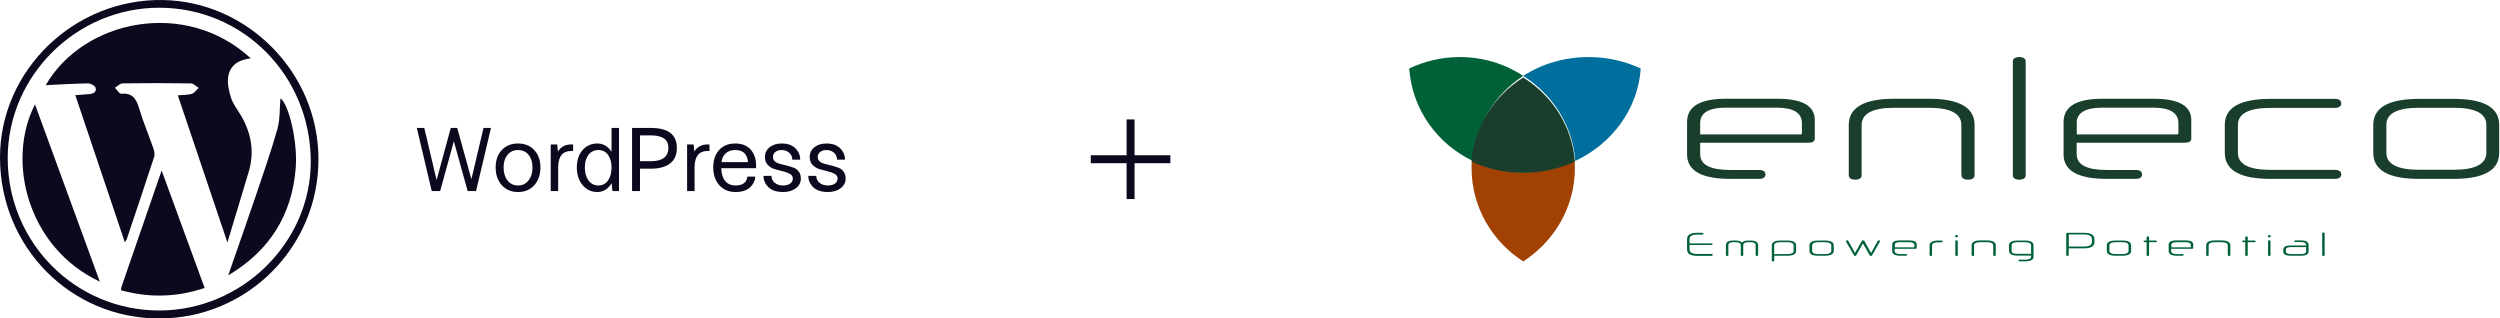 <svg width="314" height="40" viewBox="0 0 314 40" fill="none" xmlns="http://www.w3.org/2000/svg">
<g clip-path="url(#clip0_1679_17891)">
<path fill-rule="evenodd" clip-rule="evenodd" d="M20.483 0.003C9.326 -0.195 0.003 8.83 9.36549e-07 19.774C-0.003 31.034 8.89 40.017 20.03 40C31.067 39.984 40 31.035 40 19.995C40 9.136 31.107 0.192 20.483 0.003ZM20.005 38.996C9.454 38.999 0.968 30.47 0.968 19.864C0.969 9.531 9.586 0.975 19.997 0.971C30.593 0.968 39.035 9.549 39.032 20.32C39.028 30.488 30.363 38.994 20.005 38.996ZM30.169 14.348C29.755 13.668 29.246 13.008 29.011 12.266C28.745 11.422 28.524 10.462 28.665 9.616C28.905 8.181 30.008 7.469 31.503 7.333C23.327 -0.231 10.479 2.476 5.745 10.695C7.567 10.61 9.307 10.5 11.048 10.477C11.378 10.473 11.923 10.75 12.001 11.008C12.174 11.583 11.689 11.783 11.173 11.823C10.631 11.865 10.088 11.905 9.459 11.953L15.681 30.432C15.831 30.189 15.892 30.12 15.919 30.04C17.07 26.611 18.227 23.185 19.349 19.747C19.451 19.433 19.401 19.018 19.288 18.695C18.695 16.988 17.984 15.318 17.464 13.589C17.108 12.406 16.636 11.641 15.233 11.778C14.994 11.801 14.702 11.289 14.434 11.024C14.758 10.831 15.079 10.477 15.406 10.472C18.263 10.428 21.12 10.429 23.977 10.475C24.304 10.48 24.626 10.844 24.95 11.041C24.666 11.299 24.422 11.687 24.09 11.786C23.559 11.946 22.969 11.916 22.333 11.972L28.563 30.447C29.507 27.322 30.385 24.453 31.238 21.576C32.001 19.009 31.547 16.61 30.169 14.348ZM15.258 36.034C15.22 36.145 15.218 36.267 15.188 36.452C18.712 37.425 22.167 37.355 25.704 36.167L20.301 21.415C18.572 26.426 16.913 31.229 15.258 36.034ZM12.536 35.367L4.395 13.107C0.723 20.258 3.517 31.168 12.536 35.367ZM35.222 12.357C35.109 13.6 35.188 14.985 34.83 16.245C33.987 19.215 32.956 22.135 31.965 25.062C30.886 28.243 29.765 31.41 28.662 34.584C33.843 31.522 36.691 27.003 37.144 21.063C37.402 17.683 36.232 13.001 35.222 12.357Z" fill="#0C081E"/>
</g>
<path d="M52.352 16.066H53.289L54.836 22.617L56.617 16.066H57.426L59.207 22.512L60.73 16.066H61.668L59.793 24H58.738L57.004 17.742L55.281 24H54.227L52.352 16.066ZM63.25 21.035C63.25 21.699 63.414 22.242 63.742 22.664C64.078 23.086 64.519 23.297 65.066 23.297C65.613 23.297 66.051 23.086 66.379 22.664C66.715 22.242 66.883 21.699 66.883 21.035C66.883 20.379 66.719 19.852 66.391 19.453C66.062 19.047 65.621 18.844 65.066 18.844C64.512 18.844 64.07 19.047 63.742 19.453C63.414 19.852 63.25 20.379 63.25 21.035ZM63.027 23.262C62.512 22.684 62.254 21.941 62.254 21.035C62.254 20.129 62.508 19.402 63.016 18.855C63.531 18.301 64.215 18.023 65.066 18.023C65.918 18.023 66.598 18.301 67.106 18.855C67.621 19.402 67.879 20.129 67.879 21.035C67.879 21.941 67.621 22.684 67.106 23.262C66.59 23.832 65.91 24.117 65.066 24.117C64.223 24.117 63.543 23.832 63.027 23.262ZM69.168 24V18.141H69.988L70.07 19.031C70.445 18.438 71.004 18.141 71.746 18.141H71.981V18.961H71.746C70.684 18.961 70.137 19.617 70.106 20.93V24H69.168ZM73.914 19.441C73.609 19.84 73.457 20.371 73.457 21.035C73.457 21.699 73.609 22.242 73.914 22.664C74.227 23.086 74.641 23.297 75.156 23.297C75.664 23.297 76.066 23.09 76.363 22.676C76.66 22.254 76.809 21.707 76.809 21.035C76.809 20.371 76.66 19.84 76.363 19.441C76.074 19.043 75.672 18.844 75.156 18.844C74.641 18.844 74.227 19.043 73.914 19.441ZM73.176 23.25C72.691 22.672 72.449 21.934 72.449 21.035C72.449 20.137 72.688 19.41 73.164 18.855C73.648 18.301 74.269 18.023 75.027 18.023C75.762 18.023 76.356 18.367 76.809 19.055V16.066H77.746V24H76.926L76.82 23.004C76.367 23.746 75.769 24.117 75.027 24.117C74.277 24.117 73.66 23.828 73.176 23.25ZM80.383 20.25H81.812C83.234 20.227 83.945 19.668 83.945 18.574C83.945 18.012 83.754 17.609 83.371 17.367C82.988 17.125 82.438 17.004 81.719 17.004H80.383V20.25ZM79.387 24V16.066H81.731C83.918 16.066 85.012 16.902 85.012 18.574C85.012 19.465 84.719 20.125 84.133 20.555C83.555 20.977 82.754 21.188 81.731 21.188H80.383V24H79.387ZM86.301 24V18.141H87.121L87.203 19.031C87.578 18.438 88.137 18.141 88.879 18.141H89.113V18.961H88.879C87.816 18.961 87.269 19.617 87.238 20.93V24H86.301ZM90.637 20.367H93.941C93.926 19.922 93.789 19.559 93.531 19.277C93.281 18.988 92.887 18.844 92.348 18.844C91.832 18.844 91.422 18.992 91.117 19.289C90.812 19.586 90.652 19.945 90.637 20.367ZM90.344 23.262C89.836 22.691 89.582 21.949 89.582 21.035C89.582 20.121 89.828 19.391 90.32 18.844C90.812 18.297 91.488 18.023 92.348 18.023C93.184 18.023 93.828 18.277 94.281 18.785C94.734 19.293 94.961 19.953 94.961 20.766V21.129H90.59C90.606 21.816 90.769 22.352 91.082 22.734C91.402 23.109 91.84 23.297 92.394 23.297C92.973 23.297 93.387 23.133 93.637 22.805C93.785 22.602 93.859 22.395 93.859 22.184H94.856C94.856 22.527 94.734 22.871 94.492 23.215C94.07 23.816 93.371 24.117 92.394 24.117C91.535 24.117 90.852 23.832 90.344 23.262ZM95.898 22.09H96.894C96.894 22.434 97.031 22.723 97.305 22.957C97.578 23.184 97.93 23.297 98.359 23.297C98.719 23.297 99.012 23.219 99.238 23.062C99.465 22.898 99.578 22.684 99.578 22.418C99.578 22.168 99.457 21.977 99.215 21.844C98.973 21.703 98.68 21.594 98.336 21.516C97.992 21.438 97.648 21.348 97.305 21.246C96.969 21.145 96.68 20.969 96.438 20.719C96.195 20.469 96.074 20.137 96.074 19.723C96.074 19.215 96.269 18.805 96.66 18.492C97.059 18.18 97.562 18.023 98.172 18.023C98.938 18.023 99.516 18.227 99.906 18.633C100.305 19.031 100.504 19.504 100.504 20.051H99.508C99.508 19.707 99.383 19.422 99.133 19.195C98.883 18.961 98.562 18.844 98.172 18.844C97.852 18.844 97.59 18.926 97.387 19.09C97.184 19.246 97.082 19.457 97.082 19.723C97.082 19.949 97.168 20.137 97.34 20.285C97.512 20.426 97.727 20.527 97.984 20.59C98.25 20.645 98.531 20.715 98.828 20.801C99.133 20.879 99.414 20.965 99.672 21.059C99.938 21.152 100.156 21.316 100.328 21.551C100.5 21.777 100.586 22.066 100.586 22.418C100.586 22.926 100.375 23.336 99.953 23.648C99.539 23.961 99.008 24.117 98.359 24.117C97.555 24.117 96.941 23.918 96.519 23.52C96.106 23.113 95.898 22.637 95.898 22.09ZM101.523 22.09H102.52C102.52 22.434 102.656 22.723 102.93 22.957C103.203 23.184 103.555 23.297 103.984 23.297C104.344 23.297 104.637 23.219 104.863 23.062C105.09 22.898 105.203 22.684 105.203 22.418C105.203 22.168 105.082 21.977 104.84 21.844C104.598 21.703 104.305 21.594 103.961 21.516C103.617 21.438 103.273 21.348 102.93 21.246C102.594 21.145 102.305 20.969 102.062 20.719C101.82 20.469 101.699 20.137 101.699 19.723C101.699 19.215 101.895 18.805 102.285 18.492C102.684 18.18 103.188 18.023 103.797 18.023C104.562 18.023 105.141 18.227 105.531 18.633C105.93 19.031 106.129 19.504 106.129 20.051H105.133C105.133 19.707 105.008 19.422 104.758 19.195C104.508 18.961 104.188 18.844 103.797 18.844C103.477 18.844 103.215 18.926 103.012 19.09C102.809 19.246 102.707 19.457 102.707 19.723C102.707 19.949 102.793 20.137 102.965 20.285C103.137 20.426 103.352 20.527 103.609 20.59C103.875 20.645 104.156 20.715 104.453 20.801C104.758 20.879 105.039 20.965 105.297 21.059C105.562 21.152 105.781 21.316 105.953 21.551C106.125 21.777 106.211 22.066 106.211 22.418C106.211 22.926 106 23.336 105.578 23.648C105.164 23.961 104.633 24.117 103.984 24.117C103.18 24.117 102.566 23.918 102.145 23.52C101.73 23.113 101.523 22.637 101.523 22.09Z" fill="#0C081E"/>
<path d="M142 15V25" stroke="#0C081E"/>
<path d="M147 20L137 20" stroke="#0C081E"/>
<path d="M291.667 32.035C291.667 32.105 291.726 32.148 291.83 32.148C291.933 32.148 291.978 32.105 291.978 32.035V29.311C291.978 29.241 291.919 29.199 291.815 29.199C291.711 29.199 291.667 29.241 291.667 29.311V32.035ZM289.028 31.909H287.709C287.309 31.909 287.102 31.797 287.102 31.586V31.361C287.102 31.151 287.309 31.038 287.709 31.038H289.651V31.572C289.651 31.797 289.443 31.909 289.028 31.909ZM289.028 32.12C289.651 32.12 289.962 31.937 289.962 31.558V30.786C289.962 30.393 289.651 30.196 289.014 30.196H288.317C288.213 30.196 288.169 30.238 288.169 30.308C288.169 30.379 288.213 30.407 288.317 30.407H289.014C289.429 30.407 289.651 30.533 289.651 30.786V30.828H287.694C287.087 30.828 286.776 31.01 286.776 31.361V31.586C286.776 31.937 287.072 32.12 287.694 32.12H289.028ZM285.204 29.663C285.204 29.564 285.145 29.522 285.027 29.522C284.908 29.522 284.849 29.578 284.849 29.663C284.849 29.761 284.908 29.803 285.027 29.803C285.145 29.817 285.204 29.761 285.204 29.663ZM284.864 32.035C284.864 32.105 284.923 32.148 285.027 32.148C285.13 32.148 285.175 32.105 285.175 32.035V30.294C285.175 30.224 285.115 30.182 285.012 30.182C284.908 30.182 284.864 30.224 284.864 30.294V32.035ZM283.144 30.421C283.248 30.421 283.307 30.379 283.307 30.322C283.307 30.252 283.248 30.21 283.144 30.21H282.314V29.803C282.314 29.733 282.255 29.691 282.151 29.691C282.047 29.691 282.003 29.733 282.003 29.803V30.21H281.766C281.662 30.21 281.618 30.252 281.618 30.322C281.618 30.393 281.677 30.421 281.766 30.421H282.003V32.035C282.003 32.105 282.062 32.148 282.166 32.148C282.27 32.148 282.314 32.105 282.314 32.035V30.421H283.144ZM279.809 32.035C279.809 32.105 279.869 32.148 279.972 32.148C280.076 32.148 280.135 32.105 280.135 32.035V30.828C280.135 30.407 279.765 30.196 279.024 30.196H278.194C277.467 30.196 277.097 30.407 277.097 30.828V32.035C277.097 32.105 277.156 32.148 277.26 32.148C277.364 32.148 277.408 32.105 277.408 32.035V30.828C277.408 30.547 277.675 30.421 278.194 30.421H279.024C279.557 30.421 279.809 30.561 279.809 30.828V32.035ZM272.71 30.786C272.71 30.547 272.917 30.421 273.332 30.421H274.562C274.963 30.421 275.17 30.547 275.17 30.786V31.038C275.17 31.052 275.155 31.067 275.141 31.067H272.725V30.786H272.71ZM275.318 31.249C275.422 31.249 275.467 31.221 275.467 31.151V30.701C275.467 30.364 275.17 30.196 274.562 30.196H273.317C272.695 30.196 272.384 30.379 272.384 30.758V31.53C272.384 31.923 272.739 32.12 273.421 32.12H274.118C274.222 32.12 274.266 32.077 274.266 32.021C274.266 31.951 274.207 31.909 274.118 31.909H273.421C272.932 31.909 272.695 31.783 272.695 31.53V31.249H275.318ZM270.753 30.421C270.857 30.421 270.916 30.379 270.916 30.322C270.916 30.252 270.857 30.21 270.753 30.21H269.923V29.803C269.923 29.733 269.864 29.691 269.76 29.691C269.656 29.691 269.612 29.733 269.612 29.803V30.21H269.375C269.271 30.21 269.227 30.252 269.227 30.322C269.227 30.393 269.286 30.421 269.375 30.421H269.612V32.035C269.612 32.105 269.671 32.148 269.775 32.148C269.879 32.148 269.923 32.105 269.923 32.035V30.421H270.753ZM267.344 31.502C267.344 31.769 267.078 31.909 266.559 31.909H265.729C265.195 31.909 264.943 31.769 264.943 31.502V30.828C264.943 30.561 265.21 30.421 265.729 30.421H266.559C267.078 30.421 267.344 30.561 267.344 30.828V31.502ZM266.559 32.12C267.3 32.12 267.67 31.909 267.67 31.502V30.828C267.67 30.407 267.3 30.21 266.559 30.21H265.729C264.988 30.21 264.617 30.421 264.617 30.828V31.502C264.617 31.923 264.988 32.12 265.729 32.12H266.559ZM259.845 29.48C259.845 29.466 259.859 29.452 259.874 29.452H261.742C262.424 29.452 262.75 29.648 262.75 30.042V30.379C262.75 30.772 262.409 30.968 261.742 30.968H259.845V29.48ZM263.061 30.042C263.061 29.508 262.616 29.241 261.727 29.241H259.667C259.563 29.241 259.518 29.269 259.518 29.34V32.035C259.518 32.105 259.578 32.148 259.667 32.148C259.77 32.148 259.83 32.105 259.83 32.035V31.193H261.727C262.616 31.193 263.061 30.926 263.061 30.393V30.042ZM252.656 31.53V30.814C252.656 30.547 252.908 30.421 253.412 30.421H254.361C254.85 30.421 255.102 30.547 255.102 30.814V31.881H253.412C252.908 31.895 252.656 31.768 252.656 31.53ZM254.375 32.822C255.072 32.822 255.413 32.625 255.413 32.232V30.828C255.413 30.407 255.042 30.21 254.301 30.21H253.442C252.701 30.21 252.33 30.421 252.33 30.828V31.488C252.33 31.909 252.701 32.105 253.442 32.105H255.102V32.232C255.102 32.485 254.85 32.611 254.375 32.611H253.664C253.56 32.611 253.516 32.653 253.516 32.723C253.516 32.794 253.575 32.822 253.664 32.822H254.375ZM250.344 32.035C250.344 32.105 250.403 32.148 250.507 32.148C250.611 32.148 250.67 32.105 250.67 32.035V30.828C250.67 30.407 250.299 30.196 249.558 30.196H248.728C248.002 30.196 247.632 30.407 247.632 30.828V32.035C247.632 32.105 247.691 32.148 247.795 32.148C247.898 32.148 247.943 32.105 247.943 32.035V30.828C247.943 30.547 248.21 30.421 248.728 30.421H249.558C250.092 30.421 250.344 30.561 250.344 30.828V32.035ZM245.927 29.663C245.927 29.564 245.868 29.522 245.749 29.522C245.631 29.522 245.571 29.578 245.571 29.663C245.571 29.761 245.631 29.803 245.749 29.803C245.868 29.817 245.927 29.761 245.927 29.663ZM245.586 32.035C245.586 32.105 245.645 32.148 245.749 32.148C245.853 32.148 245.897 32.105 245.897 32.035V30.294C245.897 30.224 245.838 30.182 245.734 30.182C245.631 30.182 245.586 30.224 245.586 30.294V32.035ZM242.355 32.035C242.355 32.105 242.414 32.148 242.518 32.148C242.622 32.148 242.666 32.105 242.666 32.035V30.828C242.666 30.561 242.933 30.435 243.452 30.435H243.852C243.956 30.435 244 30.393 244 30.322C244 30.252 243.941 30.21 243.852 30.21H243.452C242.726 30.21 242.355 30.421 242.355 30.828V32.035ZM237.983 30.786C237.983 30.547 238.19 30.421 238.605 30.421H239.835C240.235 30.421 240.443 30.547 240.443 30.786V31.038C240.443 31.052 240.428 31.067 240.413 31.067H237.997V30.786H237.983ZM240.591 31.249C240.695 31.249 240.739 31.221 240.739 31.151V30.701C240.739 30.364 240.443 30.196 239.835 30.196H238.59C237.968 30.196 237.657 30.379 237.657 30.758V31.53C237.657 31.923 238.012 32.12 238.694 32.12H239.391C239.494 32.12 239.539 32.077 239.539 32.021C239.539 31.951 239.48 31.909 239.391 31.909H238.694C238.205 31.909 237.968 31.783 237.968 31.53V31.249H240.591ZM233.996 30.182C233.936 30.182 233.877 30.21 233.847 30.252L232.988 31.769L232.143 30.252C232.128 30.21 232.069 30.182 231.995 30.182C231.906 30.182 231.846 30.224 231.846 30.294C231.846 30.308 231.846 30.337 231.861 30.351L232.854 32.063C232.884 32.12 232.928 32.148 232.988 32.148C233.047 32.148 233.106 32.134 233.136 32.077L233.981 30.575L234.84 32.077C234.87 32.134 234.915 32.148 234.989 32.148C235.063 32.148 235.107 32.12 235.137 32.063L236.115 30.351C236.13 30.337 236.13 30.308 236.13 30.294C236.13 30.238 236.071 30.182 235.982 30.182C235.922 30.182 235.863 30.21 235.848 30.252L235.003 31.769L234.159 30.252C234.114 30.21 234.055 30.182 233.996 30.182ZM230.009 31.502C230.009 31.769 229.742 31.909 229.223 31.909H228.393C227.859 31.909 227.607 31.769 227.607 31.502V30.828C227.607 30.561 227.874 30.421 228.393 30.421H229.223C229.742 30.421 230.009 30.561 230.009 30.828V31.502ZM229.208 32.12C229.949 32.12 230.32 31.909 230.32 31.502V30.828C230.32 30.407 229.949 30.21 229.208 30.21H228.378C227.637 30.21 227.267 30.421 227.267 30.828V31.502C227.267 31.923 227.637 32.12 228.378 32.12H229.208ZM222.835 30.828C222.835 30.561 223.102 30.421 223.62 30.421H224.495C225.014 30.421 225.28 30.561 225.28 30.828V31.502C225.28 31.769 225.014 31.909 224.495 31.909H222.835V30.828ZM224.495 32.12C225.221 32.12 225.592 31.909 225.592 31.502V30.828C225.592 30.407 225.221 30.21 224.495 30.21H223.635C222.909 30.21 222.538 30.421 222.538 30.828V32.723C222.538 32.794 222.598 32.836 222.701 32.836C222.805 32.836 222.85 32.794 222.85 32.723V32.12H224.495ZM220.508 32.035C220.508 32.105 220.567 32.148 220.656 32.148C220.76 32.148 220.819 32.105 220.819 32.035V30.814C220.819 30.407 220.508 30.21 219.885 30.21H219.574C219.204 30.21 218.952 30.294 218.789 30.463C218.64 30.294 218.374 30.21 218.003 30.21H217.692C217.084 30.21 216.773 30.407 216.773 30.814V32.035C216.773 32.105 216.832 32.148 216.936 32.148C217.04 32.148 217.084 32.105 217.084 32.035V30.814C217.084 30.547 217.292 30.421 217.692 30.421H218.003C218.433 30.421 218.64 30.547 218.64 30.814V32.035C218.64 32.105 218.7 32.148 218.803 32.148C218.907 32.148 218.952 32.105 218.952 32.035V30.814C218.952 30.547 219.174 30.421 219.589 30.421H219.9C220.315 30.421 220.508 30.547 220.508 30.814V32.035ZM214.965 32.12C215.068 32.12 215.128 32.077 215.128 32.007C215.128 31.937 215.068 31.895 214.965 31.895H213.156C212.519 31.895 212.208 31.698 212.208 31.319V30.772H214.95C215.053 30.772 215.098 30.744 215.098 30.673C215.098 30.603 215.039 30.575 214.95 30.575H212.208V30.042C212.208 29.648 212.519 29.466 213.142 29.466H213.808C213.912 29.466 213.957 29.424 213.957 29.354C213.957 29.284 213.897 29.241 213.808 29.241H213.127C212.311 29.241 211.896 29.508 211.896 30.042V31.333C211.896 31.867 212.311 32.134 213.156 32.134H214.965V32.12Z" fill="#006139"/>
<path d="M312.284 19.184C312.284 20.599 310.89 21.322 308.178 21.322H303.834C301.092 21.322 299.728 20.599 299.728 19.184V15.673C299.728 14.258 301.092 13.536 303.834 13.536H308.178C310.89 13.536 312.284 14.258 312.284 15.673V19.184ZM308.148 22.468C311.987 22.468 313.9 21.378 313.9 19.198V15.688C313.9 13.508 311.987 12.418 308.148 12.418H303.834C299.995 12.418 298.083 13.508 298.083 15.688V19.198C298.083 21.378 299.995 22.468 303.834 22.468H308.148ZM293.25 22.468C293.769 22.468 294.065 22.27 294.065 21.902C294.065 21.534 293.769 21.336 293.25 21.336H285.186C282.443 21.336 281.08 20.614 281.08 19.198V15.688C281.08 14.272 282.443 13.55 285.186 13.55H293.25C293.769 13.55 294.065 13.352 294.065 12.984C294.065 12.616 293.769 12.418 293.25 12.418H285.186C281.346 12.418 279.434 13.508 279.434 15.688V19.198C279.434 21.378 281.346 22.468 285.186 22.468H293.25ZM260.83 15.461C260.83 14.173 261.897 13.522 264.077 13.522H270.451C272.526 13.522 273.608 14.173 273.608 15.461V16.749C273.608 16.834 273.534 16.877 273.43 16.877H260.845V15.461H260.83ZM274.453 17.924C274.957 17.924 275.224 17.754 275.224 17.4V15.065C275.224 13.295 273.653 12.403 270.495 12.403H264.047C260.8 12.403 259.185 13.38 259.185 15.334V19.396C259.185 21.449 261.008 22.468 264.625 22.468H268.242C268.761 22.468 269.043 22.27 269.043 21.916C269.043 21.548 268.761 21.35 268.242 21.35H264.625C262.105 21.35 260.83 20.699 260.83 19.368V17.924H274.453ZM252.81 22.001C252.81 22.369 253.107 22.567 253.626 22.567C254.145 22.567 254.426 22.369 254.426 22.001V7.732C254.426 7.364 254.159 7.166 253.611 7.166C253.107 7.166 252.81 7.364 252.81 7.732V22.001ZM246.377 22.001C246.377 22.369 246.658 22.567 247.192 22.567C247.711 22.567 248.007 22.369 248.007 22.001V15.702C248.007 13.493 246.066 12.403 242.256 12.403H237.942C234.132 12.403 232.205 13.493 232.205 15.702V22.001C232.205 22.369 232.502 22.567 233.021 22.567C233.539 22.567 233.821 22.369 233.821 22.001V15.702C233.821 14.258 235.214 13.536 237.927 13.536H242.241C244.983 13.536 246.347 14.258 246.347 15.702V22.001H246.377ZM213.542 15.461C213.542 14.173 214.609 13.522 216.788 13.522H223.163C225.238 13.522 226.32 14.173 226.32 15.461V16.749C226.32 16.834 226.246 16.877 226.142 16.877H213.542V15.461ZM227.165 17.924C227.669 17.924 227.936 17.754 227.936 17.4V15.065C227.936 13.295 226.365 12.403 223.207 12.403H216.759C213.512 12.403 211.896 13.38 211.896 15.334V19.396C211.896 21.449 213.72 22.468 217.337 22.468H220.939C221.458 22.468 221.74 22.27 221.74 21.916C221.74 21.548 221.458 21.35 220.939 21.35H217.337C214.817 21.35 213.542 20.699 213.542 19.368V17.924H227.165Z" fill="#193E2B"/>
<path d="M184.981 20.214C185.275 15.769 187.731 11.874 191.316 9.532C189.033 8.026 186.282 7.166 183.335 7.166C181.052 7.166 178.915 7.692 177 8.6C177.344 13.69 180.487 18.063 184.981 20.214Z" fill="#006139"/>
<path d="M191.316 9.532C195.014 11.874 197.546 15.769 197.85 20.214C202.459 18.063 205.725 13.714 206.08 8.6C204.105 7.692 201.902 7.166 199.547 7.166C196.482 7.166 193.646 8.026 191.316 9.532Z" fill="#006F9E"/>
<path d="M197.804 21.132C197.804 20.818 197.779 20.504 197.779 20.215C195.825 21.132 193.646 21.663 191.317 21.663C188.988 21.663 186.809 21.132 184.855 20.215C184.83 20.529 184.83 20.818 184.83 21.132C184.83 26.006 187.41 30.326 191.317 32.835C195.224 30.302 197.804 26.006 197.804 21.132Z" fill="#A14102"/>
<path d="M191.317 9.732C187.646 12.048 185.132 15.899 184.83 20.294C186.791 21.191 188.979 21.711 191.317 21.711C193.655 21.711 195.843 21.191 197.804 20.294C197.477 15.875 194.988 12.048 191.317 9.732Z" fill="#193E2B"/>
<defs>
<clipPath id="clip0_1679_17891">
<rect width="40" height="40" fill="white"/>
</clipPath>
</defs>
</svg>
